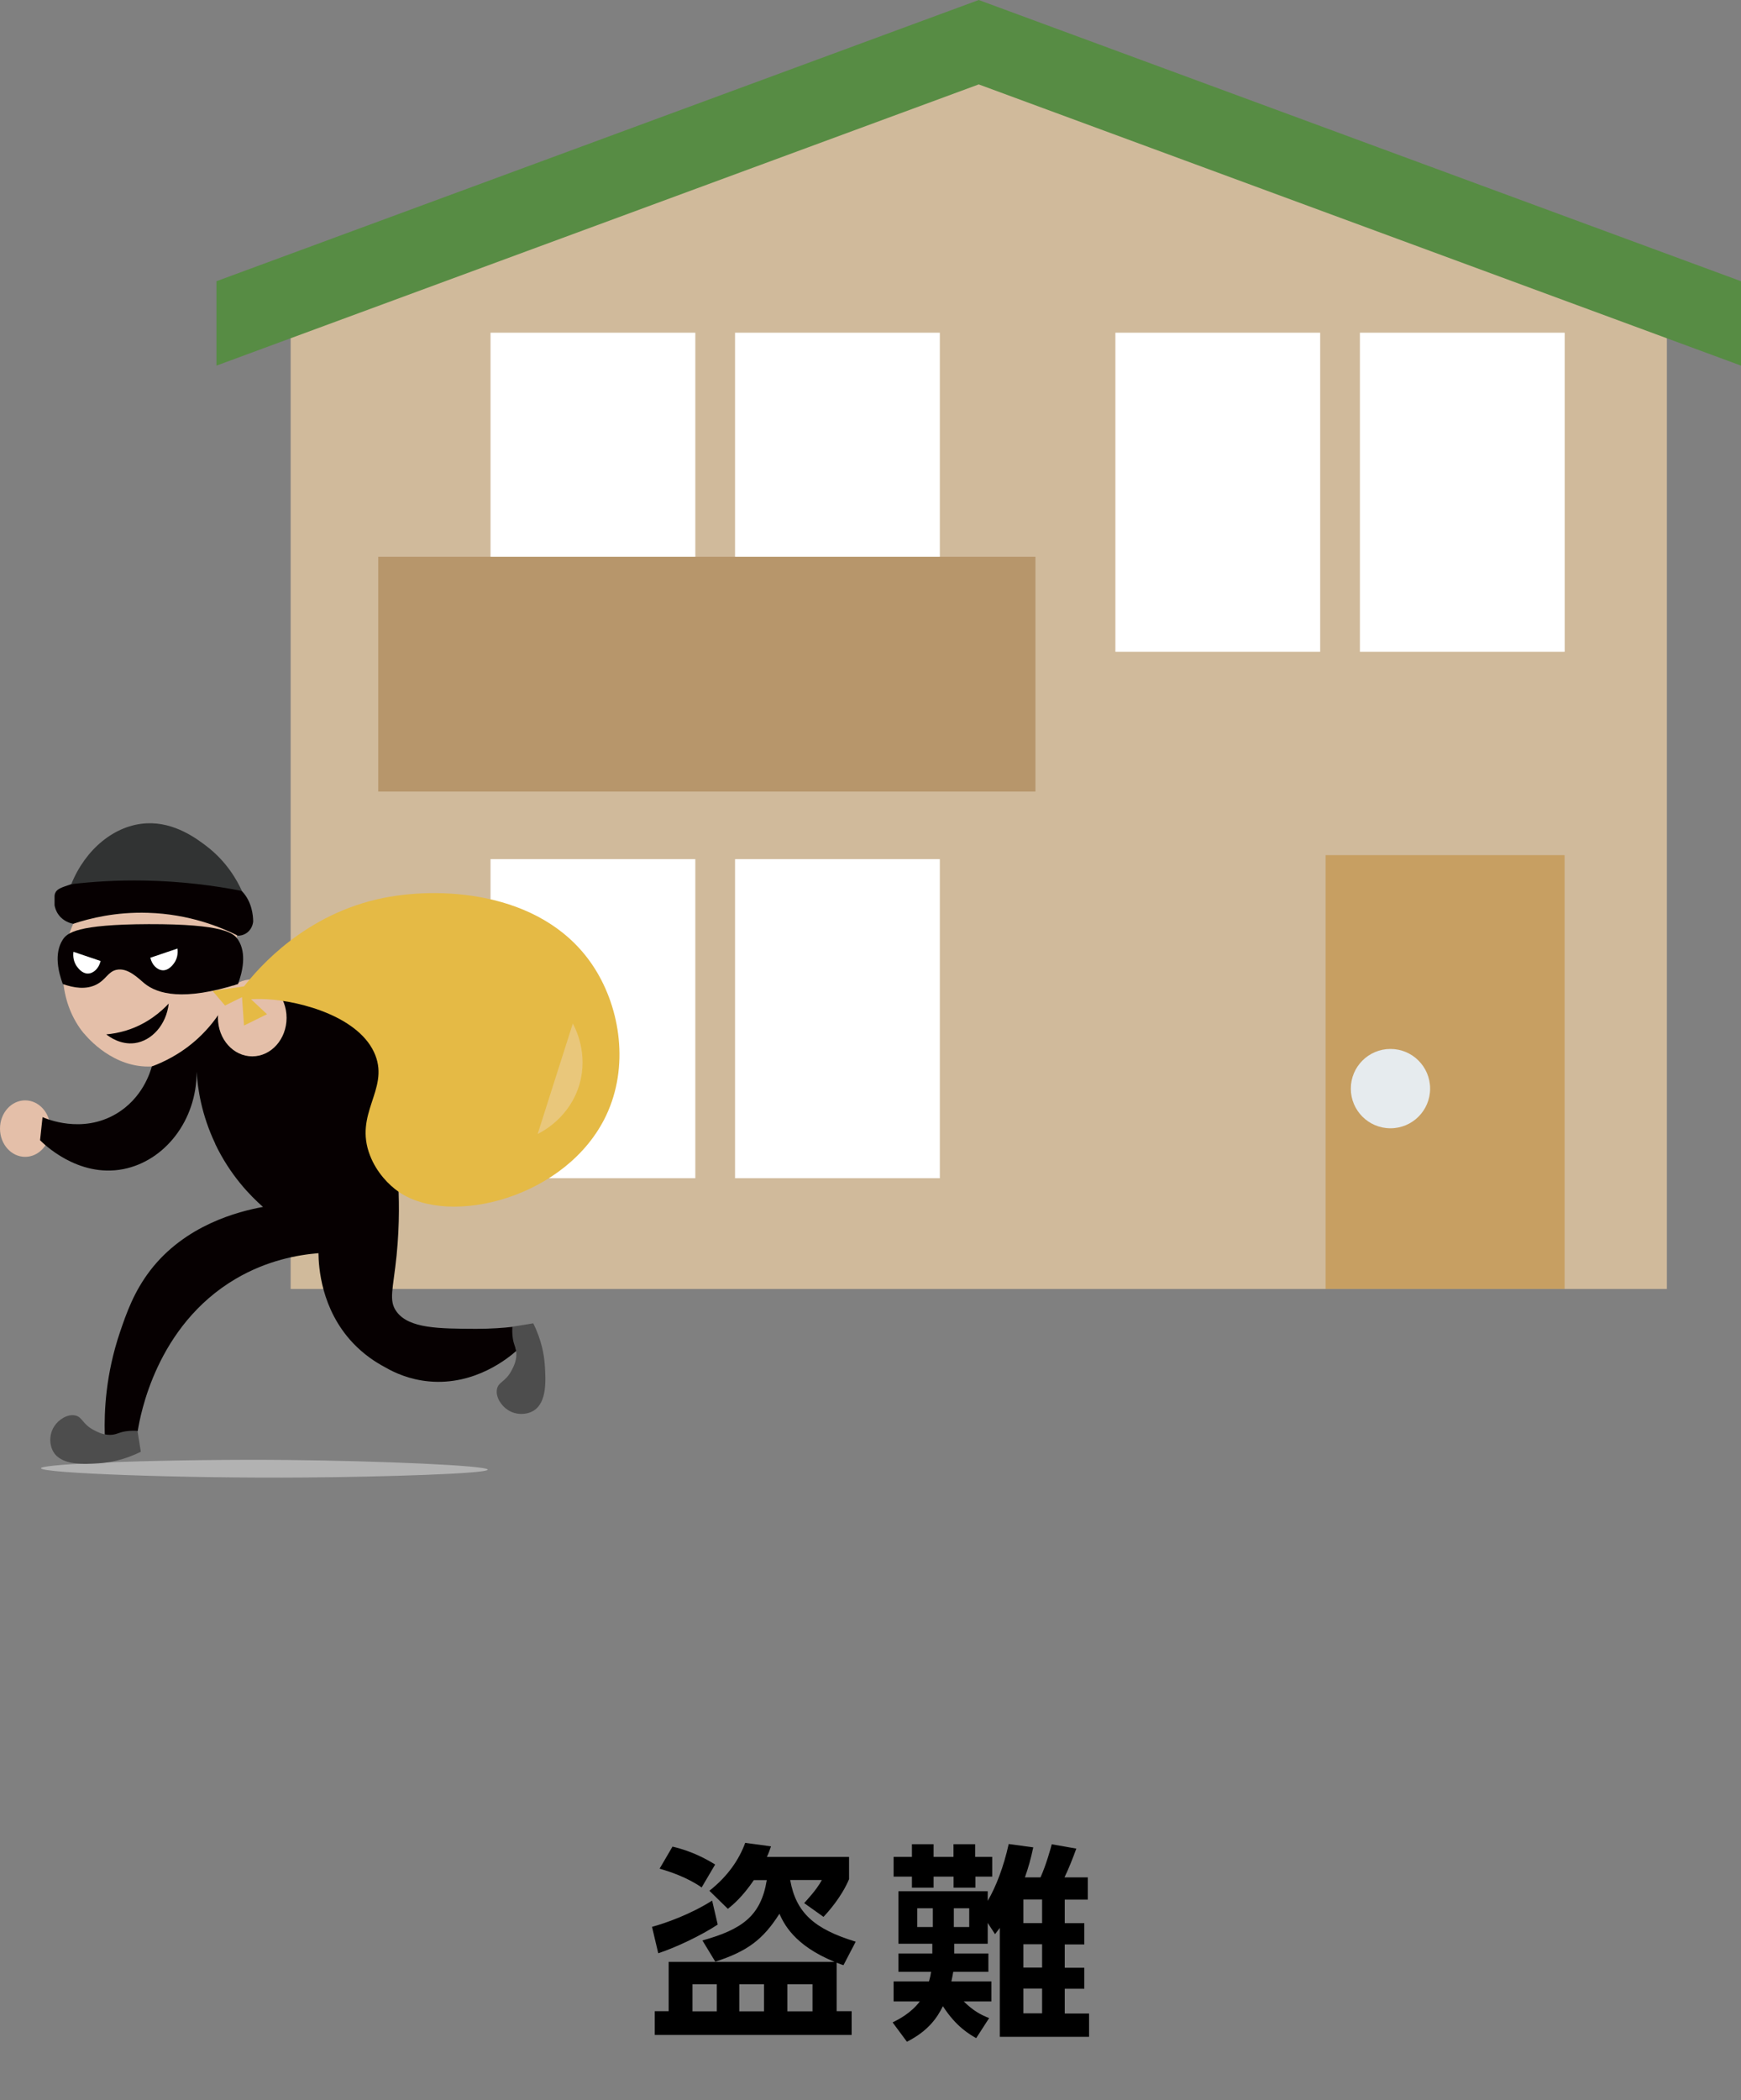 <?xml version="1.0" encoding="UTF-8"?><svg id="b" xmlns="http://www.w3.org/2000/svg" width="209.05" height="252.06" viewBox="0 0 209.05 252.06"><rect x="0" y="0" width="209.05" height="252.06" fill="#808080" stroke="none"/><defs><style>.d{fill:#fff;}.e{fill:#e9c77b;}.f{fill:#b2b2b2;}.g{fill:#4d4d4d;}.h{fill:#313333;}.i{fill:#e6ebee;}.j{fill:#c79f62;}.k{fill:#d0ba9b;}.l{fill:#578c44;}.m{fill:#e4bfa9;}.n{fill:#060001;}.o{fill:#b7966b;}.p{fill:#e5ba45;}</style></defs><g id="c"><g><path d="M86.19,230.97c-2,1.32-5.02,2.75-7.15,3.45l-.75-3.17c1.65-.45,4.62-1.5,7.22-3.15l.67,2.88Zm-1.87,1.92c4.75-1.32,7.05-2.92,7.75-7.25h-1.55c-1.4,2.05-2.5,2.95-3.12,3.45l-2.22-2.17c2.22-1.75,3.57-3.75,4.3-5.75l3.1,.42c-.17,.47-.27,.8-.5,1.27h9.87v2.67c-.9,2.15-2.57,4-3.07,4.52l-2.32-1.65c.17-.2,1.52-1.6,2.12-2.77h-3.8c.7,3.9,2.85,5.87,7.87,7.4l-1.47,2.82c-.32-.1-.35-.12-.82-.3v5.82h1.8v2.85h-23.64v-2.85h1.67v-5.92h19.92c-4.92-2-6.12-4.67-6.62-5.77-1.97,3.1-3.85,4.5-7.7,5.75l-1.55-2.55Zm-3.57-11.27c2.15,.5,3.87,1.37,5.12,2.15l-1.62,2.75c-1.75-1.22-3.87-1.92-5.05-2.25l1.55-2.65Zm2.4,16.52v3.25h2.92v-3.25h-2.92Zm5.62,0v3.25h2.97v-3.25h-2.97Zm5.77,0v3.25h3.02v-3.25h-3.02Z"/><path d="M117.19,244.59c-.7-.4-2.37-1.32-3.97-3.82-.67,1.35-1.72,2.95-4.32,4.27l-1.72-2.32c.7-.35,2.17-1.08,3.27-2.52h-3.15v-2.4h4.25c.15-.55,.2-.78,.25-1.15h-3.92v-2.2h4.07v-1.17h-4.07v-6.3h10.72v1.15c1-1.7,1.92-4.1,2.52-6.82l2.95,.4c-.32,1.47-.55,2.3-1,3.6h1.87c.67-1.47,1.25-3.57,1.35-3.97l2.95,.52c-.38,1.05-.95,2.5-1.42,3.45h2.8v2.67h-2.77v2.83h2.35v2.55h-2.35v2.8h2.35v2.52h-2.35v2.97h2.92v2.8h-10.72v-13.07c-.32,.42-.35,.45-.57,.75l-.88-1.35v2.5h-4.02v1.17h4.1v2.2h-4.22c-.05,.32-.1,.55-.22,1.15h4.8v2.4h-3.32c1.2,1.17,2.05,1.6,3.05,2l-1.55,2.4Zm-5.1-21.74h2.4v-1.52h2.6v1.52h2.05v2.37h-2.02v1.33h-2.62v-1.33h-2.4v1.33h-2.6v-1.33h-2.2v-2.37h2.2v-1.52h2.6v1.52Zm-.08,6.17h-1.87v2.25h1.87v-2.25Zm4.37,0h-1.85v2.25h1.85v-2.25Zm8.75-1.05h-2.25v2.83h2.25v-2.83Zm0,5.37h-2.25v2.8h2.25v-2.8Zm0,5.32h-2.25v2.97h2.25v-2.97Z"/></g><g><g><polygon class="k" points="117.52 7.47 34.9 37.43 34.9 154.69 200.15 154.69 200.15 37.43 117.52 7.47"/><polygon class="l" points="117.52 0 25.99 33.75 25.99 43.88 117.52 10.13 209.05 43.88 209.05 33.75 117.52 0"/><g><rect class="d" x="133.93" y="39.93" width="24.59" height="38.29"/><rect class="d" x="163.29" y="39.93" width="24.59" height="38.29"/></g><g><rect class="d" x="58.9" y="39.93" width="24.59" height="38.29"/><rect class="d" x="88.26" y="39.93" width="24.59" height="38.29"/></g><g><rect class="d" x="58.9" y="103.11" width="24.59" height="38.29"/><rect class="d" x="88.26" y="103.11" width="24.59" height="38.29"/></g><g><rect class="j" x="159.17" y="102.63" width="28.7" height="52.06"/><path class="i" d="M171.72,130.65c0,2.63-2.13,4.76-4.76,4.76s-4.76-2.13-4.76-4.76,2.13-4.76,4.76-4.76,4.76,2.13,4.76,4.76Z"/></g><rect class="o" x="45.42" y="66.82" width="78.91" height="28.18"/></g><g><ellipse class="m" cx="3.02" cy="135.45" rx="3.02" ry="3.39"/><path class="m" d="M10.09,124.03c.43,.52,3.56,4.21,8.14,3.96,6.17-.33,9.06-7.46,9.41-8.35,1.61-4.14,.77-7.91,.35-9.41-1.36-.81-4.88-2.65-9.71-2.48-4.81,.17-8.19,2.23-9.49,3.13-2.04,4.59-1.56,9.68,1.29,13.16Z"/><path class="n" d="M25.85,137.27c-1.67-3.5-2.12-6.67-2.24-8.63,.01,5.85-3.85,10.7-8.8,11.67-5.5,1.08-9.7-3.16-10-3.47,.1-.92,.2-1.85,.3-2.77,.42,.19,4.71,2.04,8.83-.39,3.16-1.86,4.1-4.99,4.29-5.69,1.35-.5,3.47-1.47,5.54-3.37,2.64-2.43,3.85-5.12,4.38-6.57,4.55-1.04,7.83-.06,9.27,.49,9.16,3.47,10.71,14.84,10.8,15.62,.37,3.03-.05,5.58-.44,7.23,.14,2.15,.23,5.38-.16,9.29-.41,4.04-.99,5.4,0,6.74,1.49,2.03,5.09,2.04,9.54,2.06,1.85,0,3.37-.12,4.38-.24,.15,.97,.29,1.93,.44,2.9-.87,.77-4.9,4.16-10.46,3.65-2.33-.21-4.15-1.04-5.3-1.71-1.15-.61-2.55-1.53-3.86-2.92-3.81-4.05-4.1-9.11-4.12-10.76-2.48,.2-6.17,.86-9.94,3.08-9.57,5.63-11.47,16.45-11.76,18.25-.35,.23-1.19,.72-2.34,.73-.7,0-1.27-.16-1.62-.3-.08-2.82,.12-7.23,1.82-12.26,.8-2.36,1.68-4.85,3.61-7.39,4.2-5.5,10.64-7.13,13.57-7.66-1.51-1.33-3.93-3.78-5.74-7.57Z"/><ellipse class="m" cx="30.29" cy="122.16" rx="4.12" ry="4.62"/><path class="p" d="M25.52,118.92c.5,.59,1,1.17,1.5,1.76,.68-.34,1.36-.67,2.04-1.01,.08,1.14,.16,2.27,.24,3.41,.92-.45,1.84-.91,2.76-1.36-.64-.6-1.28-1.2-1.92-1.8,.43-.02,1.08-.04,1.85,0,4.27,.22,11.32,2.2,13.08,6.73,1.63,4.17-2.6,7-.64,12.03,.8,2.06,2.28,3.55,3.43,4.35,6.17,4.28,20.25,.72,24.93-9.17,2.76-5.85,1.69-12.75-1.35-17.58-5.76-9.16-18-9.97-25.32-8.53-9.46,1.87-15.06,8.39-16.82,10.63-1.26,.18-2.52,.37-3.78,.55Z"/><path class="e" d="M68.78,122.84c.32,.59,1.87,3.59,.8,7.29-1.16,3.99-4.47,5.7-5.02,5.96"/><path class="f" d="M4.92,176.21c0,.59,16.73,1.23,31.83,1.11,9.12-.07,21.81-.45,21.81-.94,0-.5-13-1.05-24-1.16-13.93-.13-29.64,.42-29.64,.99Z"/><path class="n" d="M7.55,118.1c1.32,.47,2.77,.69,4.01,.07,1.17-.59,1.4-1.56,2.44-1.78,1.37-.29,2.64,1.06,3.34,1.63,1.59,1.29,4.68,2.14,11.24,.08,.52-1.42,1.08-3.68,0-5.33-.49-.75-1.64-1.88-10.73-1.86-8.64,.03-9.79,1.06-10.31,1.86-1.09,1.67-.51,3.95,0,5.33Z"/><path class="d" d="M18.05,114.94c.2,.88,.84,1.49,1.51,1.51,.7,.02,1.18-.64,1.33-.84,.54-.73,.45-1.56,.42-1.77-1.08,.37-2.17,.73-3.25,1.1Z"/><path class="d" d="M12.08,115.33c-.2,.88-.84,1.49-1.51,1.51-.7,.02-1.18-.64-1.33-.84-.54-.73-.45-1.56-.42-1.77,1.08,.37,2.17,.73,3.25,1.1Z"/><path class="n" d="M12.76,124.14c.34,.27,1.7,1.28,3.42,1.05,2.05-.28,3.79-2.2,4.08-4.75-.89,.95-2.57,2.45-5.09,3.23-.88,.27-1.7,.41-2.41,.47Z"/><path class="n" d="M8.79,110.87c2.01-.67,5.13-1.44,8.97-1.32,4.96,.15,8.74,1.71,10.82,2.75,.17,0,.66-.03,1.12-.39,.62-.49,.69-1.21,.7-1.33-.01-.68-.13-2.36-1.36-3.64-.76-.8-1.63-1.11-2.04-1.25-2.73-.97-4.69-.46-8.99-.53-1.99-.03-5.63-.21-7.72,.35-.42,.11-.29,.12-1.74,.61-1.1,.37-1.72,.54-1.93,1.08-.07,.19-.08,.37-.07,.48v.95c.04,.27,.16,.71,.48,1.15,.61,.84,1.52,1.05,1.77,1.09Z"/><path class="h" d="M8.56,106.11c2.6-.3,5.54-.49,8.77-.43,4.47,.08,8.42,.6,11.72,1.25-.57-1.25-1.81-3.52-4.28-5.4-1.11-.84-3.78-2.88-7.15-2.72-3.83,.18-7.36,3.09-9.06,7.3Z"/><path class="g" d="M61.97,162.13c.16,.99-.28,1.84-.53,2.32-.75,1.44-1.59,1.35-1.77,2.28-.17,.94,.51,1.98,1.33,2.5,.97,.62,2.24,.59,3.09,.06,1.61-1.01,1.44-3.7,1.33-5.43-.08-1.18-.36-2.98-1.39-5.04-.83,.13-1.66,.27-2.5,.4-.03,.34-.04,.84,.05,1.43,.12,.75,.31,.96,.39,1.47Z"/><path class="g" d="M13.6,172.17c-.99,.16-1.84-.28-2.32-.53-1.44-.75-1.35-1.59-2.28-1.77-.94-.17-1.98,.51-2.5,1.33-.62,.97-.59,2.24-.06,3.09,1.01,1.61,3.7,1.44,5.43,1.33,1.18-.08,2.98-.36,5.04-1.39-.13-.83-.27-1.66-.4-2.5-.34-.03-.84-.04-1.43,.05-.75,.12-.96,.31-1.47,.39Z"/></g></g></g></svg>